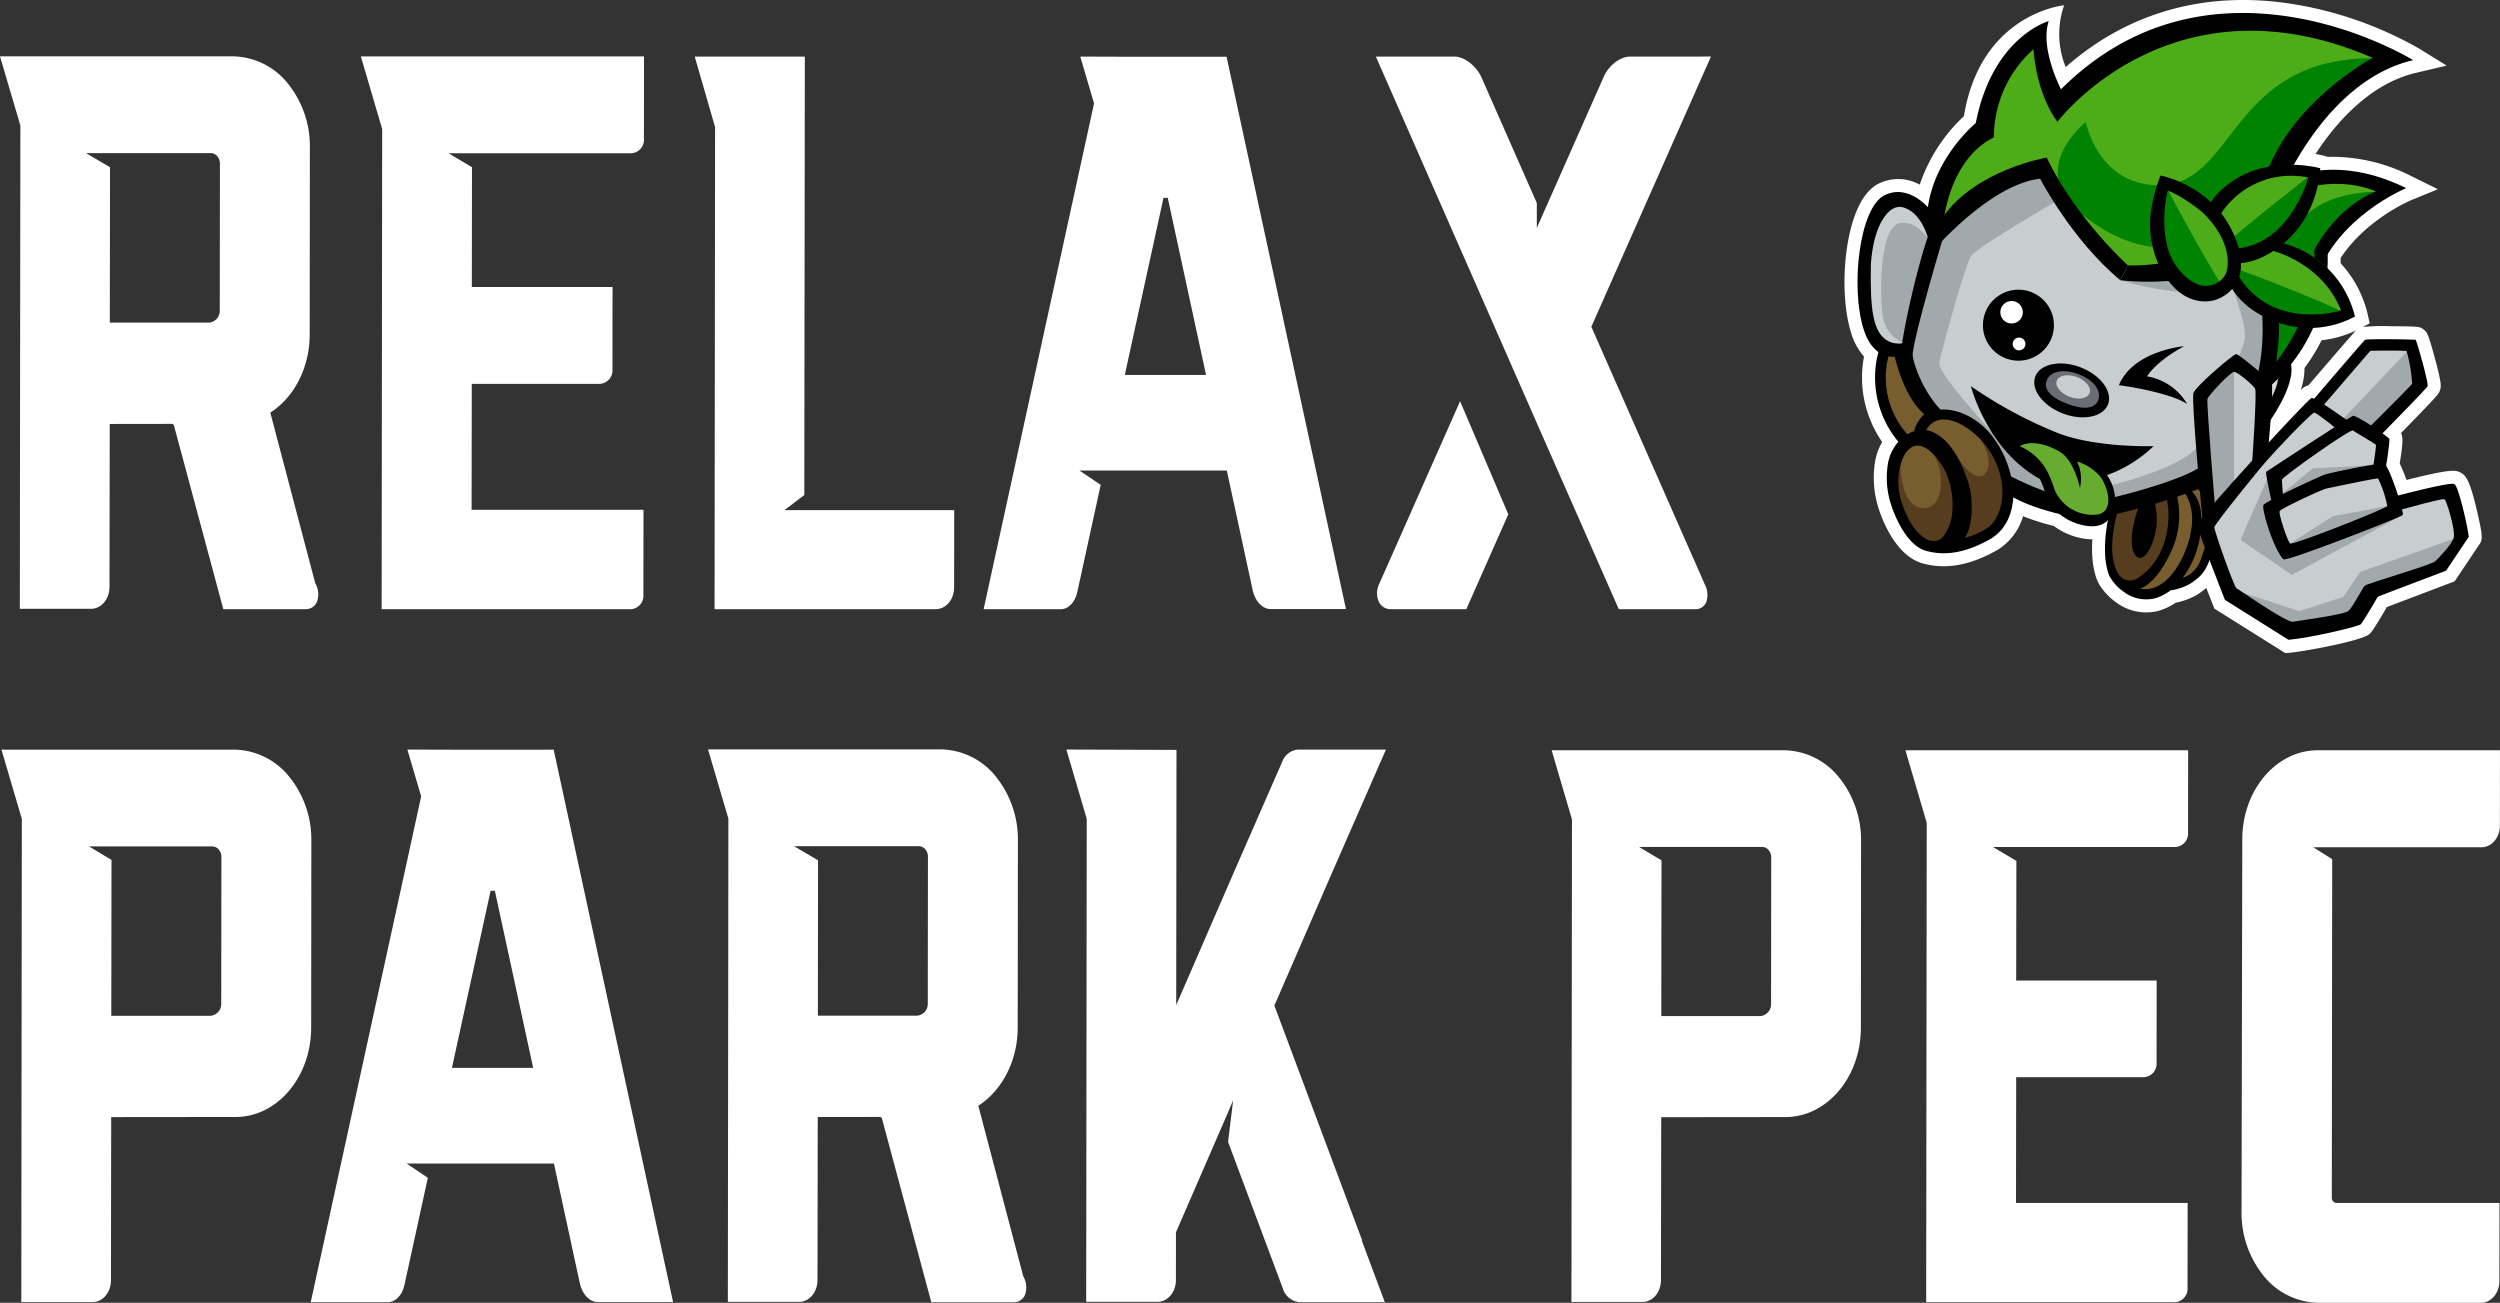 <?xml version="1.0" encoding="UTF-8"?>
<svg xmlns="http://www.w3.org/2000/svg" xmlns:xlink="http://www.w3.org/1999/xlink" width="512.204" height="266.914" viewBox="0 0 512.204 266.914">
  <rect x="0" y="0" width="512.204" height="266.914" fill="#333333" stroke="none"/>
  <defs>
    <clipPath id="clip-path">
      <rect id="Rectangle_512" data-name="Rectangle 512" width="512.204" height="255.373" fill="#fff"></rect>
    </clipPath>
    <clipPath id="clip-path-2">
      <rect id="Rectangle_513" data-name="Rectangle 513" width="130.549" height="133.819" fill="none"></rect>
    </clipPath>
  </defs>
  <g id="Group_16712" data-name="Group 16712" transform="translate(-278.301 -257.883)">
    <g id="Group_16598" data-name="Group 16598" transform="translate(278.301 269.425)">
      <g id="Group_16598-2" data-name="Group 16598" clip-path="url(#clip-path)">
        <path id="Path_124029" data-name="Path 124029" d="M113.437,142.057,137.9,255.221H122.48c-1.68,0-3.192-1.569-3.678-3.815l-5.311-24.567H83.3l4.355,2.932-4.8,21.991c-.457,2.087-1.823,3.489-3.4,3.489H63.664L86.288,151.627l-2.827-9.6.909.006c7.383.039,12.476.037,19.337.03Zm-12.048,28.906c-.543,0-.62,0-.873.01l-7.922,36.273h16.643Z" fill="#fff"></path>
        <path id="Path_124030" data-name="Path 124030" d="M265.93,142.032h18.023l-11.117,25.4-11.74,27.05L279.085,242.6h-.091l4.731,12.653H266.212a3.968,3.968,0,0,1-3.411-2.9l-11.192-29.935,1.042-8.536-1.587,3.717-10.131,23.336-.01,9.745c0,2.525-1.663,4.5-3.781,4.5h-14.6l.108-98.972-4.173-14.182,22.563.076-.057,52.279,12.2-28.1,9.478-21.658a3.823,3.823,0,0,1,3.27-2.59" fill="#fff"></path>
        <path id="Path_124031" data-name="Path 124031" d="M59.507,147.909a20.5,20.5,0,0,1,4.285,12.764l-.039,38.368c-.014,10.072-6.95,18.266-15.462,18.266l-25.508.027-.049,33.4c0,2.525-1.665,4.5-3.781,4.5H4.362l.11-99.009L.3,142.045H48.078a14.731,14.731,0,0,1,11.428,5.867M44.873,162.575a1.78,1.78,0,0,0-1.417-.7H18.236l4.608,2.756-.04,31.945H43.133a2.422,2.422,0,0,0,2.193-2.529l.033-29.994a2.321,2.321,0,0,0-.486-1.482" fill="#fff"></path>
        <path id="Path_124032" data-name="Path 124032" d="M204.265,147.863a20.492,20.492,0,0,1,4.283,12.766l-.039,38.393c-.008,6.659-3.1,12.777-8.07,15.982l.023.083,9.178,34.843a4.52,4.52,0,0,1,.485,3.421,2.458,2.458,0,0,1-2.386,1.922h-16.93l-10.131-37.728c-.173-.17-.283-.244-.394-.246l-12.744.018-.049,33.368c0,2.523-1.663,4.5-3.78,4.5H149.123l.11-99.01-4.174-14.18h47.779a14.734,14.734,0,0,1,11.427,5.863m-14.633,14.667a1.789,1.789,0,0,0-1.419-.7H162.684l4.919,2.892-.038,31.837h20.328a2.424,2.424,0,0,0,2.193-2.532L190.118,164a2.36,2.36,0,0,0-.486-1.48" fill="#fff"></path>
        <path id="Path_124033" data-name="Path 124033" d="M251.3.079,275.76,113.243H260.342c-1.68,0-3.192-1.569-3.678-3.815l-5.313-24.566H221.158l4.355,2.932-4.8,21.991c-.457,2.087-1.823,3.489-3.4,3.489H201.526L224.151,9.648l-2.826-9.6.909.006c7.383.039,12.476.037,19.337.03ZM239.251,28.988c-.543,0-.62,0-.873.01l-7.927,36.271h16.641Z" fill="#fff"></path>
        <path id="Path_124034" data-name="Path 124034" d="M73.928.018h58.019l-.019,16.824a2.776,2.776,0,0,1-2.513,3.018H91.879L96.7,22.71l-.032,24.552H125.5l-.018,16.818a2.777,2.777,0,0,1-2.512,3.019H96.658l-.037,25.812h35.22l-.02,17.343a2.777,2.777,0,0,1-2.512,3.019H78.191L78.3,14.9Z" fill="#fff"></path>
        <path id="Path_124035" data-name="Path 124035" d="M160.716,92.977H195.5l-.016,15.793c0,2.526-1.666,4.5-3.782,4.5H146.4l.108-98.754L142.338.053h22.556l-.107,89.834Z" fill="#fff"></path>
        <path id="Path_124036" data-name="Path 124036" d="M59.206,5.863a20.48,20.48,0,0,1,4.283,12.766L63.45,57.022C63.442,63.681,60.351,69.8,55.38,73l.023.083,9.179,34.843a4.52,4.52,0,0,1,.484,3.421,2.456,2.456,0,0,1-2.386,1.921H45.751L35.62,75.55c-.173-.17-.283-.244-.394-.246l-12.744.018-.049,33.368c0,2.523-1.663,4.5-3.78,4.5H4.064l.11-99.01L0,0H47.779A14.734,14.734,0,0,1,59.206,5.863M44.573,20.53a1.787,1.787,0,0,0-1.418-.7H17.625l4.918,2.892L22.5,54.559H42.833a2.424,2.424,0,0,0,2.193-2.532l.032-30.019a2.357,2.357,0,0,0-.486-1.479" fill="#fff"></path>
        <path id="Path_124037" data-name="Path 124037" d="M326.036,55.407,350.542.047,333.934.054c-1.977,0-4.326,1.808-5.345,4.108l-13.724,31V30.051L303.565,4.4C302.49,1.96,300.033.049,297.972.049H281.889l34.19,77.842v0l15.587,35.384h15.622a2.361,2.361,0,0,0,2.314-1.52,4.617,4.617,0,0,0-.29-3.5Z" fill="#fff"></path>
        <path id="Path_124038" data-name="Path 124038" d="M282.615,108a4.322,4.322,0,0,0-.078,3.828,2.639,2.639,0,0,0,2.413,1.437h15.472l8.6-19.436L299.145,70.66Z" fill="#fff"></path>
        <path id="Path_124039" data-name="Path 124039" d="M474.828,142.176H512.2l-.019,15.367c0,2.522-1.66,4.5-3.773,4.5H473.925l3.9,2.443-.081,69.336a1.161,1.161,0,0,0,.235.736.935.935,0,0,0,.746.356H512.1l-.019,15.968c0,2.518-1.66,4.491-3.775,4.491H474.919a14.7,14.7,0,0,1-11.411-5.867,20.448,20.448,0,0,1-4.259-12.764l.153-76.385c.033-10.023,6.953-18.178,15.425-18.178" fill="#fff"></path>
        <path id="Path_124040" data-name="Path 124040" d="M390.383,142.176h57.929l-.019,16.8a2.773,2.773,0,0,1-2.51,3.013H408.3l4.817,2.844-.037,24.511h28.779l-.018,16.792a2.772,2.772,0,0,1-2.507,3.014H413.078l-.037,25.773h35.165l-.02,17.316a2.772,2.772,0,0,1-2.507,3.014H394.64l.109-98.223Z" fill="#fff"></path>
        <path id="Path_124041" data-name="Path 124041" d="M377.021,148.033a20.464,20.464,0,0,1,4.278,12.744l-.039,38.308c-.019,10.056-6.939,18.24-15.439,18.24l-25.467.03L340.3,250.7c0,2.521-1.662,4.5-3.775,4.5H321.958l.11-98.856L317.9,142.176h47.7a14.707,14.707,0,0,1,11.419,5.857M362.4,162.677a1.781,1.781,0,0,0-1.415-.7H335.81l4.6,2.752-.04,31.9h20.3a2.417,2.417,0,0,0,2.19-2.525l.033-29.947a2.322,2.322,0,0,0-.485-1.48" fill="#fff"></path>
      </g>
    </g>
    <g id="Group_16602" data-name="Group 16602" transform="translate(656.204 257.883)">
      <g id="Group_16602-2" data-name="Group 16602" clip-path="url(#clip-path-2)">
        <path id="Path_124042" data-name="Path 124042" d="M125.264,99.5c-.853-.375-9.217,1.763-11.516,2.362a34.209,34.209,0,0,0-2.44-6.1c.31-1.907.835-5.351.609-5.566a15.272,15.272,0,0,0-1.352-1.079c2.355-2.4,9.138-9.34,9.228-9.632.245-.793-2.261-9.376-2.431-9.52-.109-.093-10.107-.246-10.382.008-.491.452-8.319,9.6-10.42,12.057a1.167,1.167,0,0,0-.521-.155c-.319.064-4.228,4.167-8.766,9.092.118-1.371.252-3,.37-4.61,2.892-4.253,4.734-8.614,4.179-11.406a34.513,34.513,0,0,0,4.512-7.436,19.38,19.38,0,0,0,8.562-2.328c0-.015-.009-.03-.013-.046-.028-.132-.127-.559-.328-1.19-.056-.184-.12-.364-.182-.545-.006-.019-.012-.037-.02-.056A20.4,20.4,0,0,0,99.271,55.3c.049-.943.064-1.89.036-2.844,5.657-9.3,16.117-13.578,16.117-13.578-7.115-3.5-13.1-4.091-17.637-3.627.02-.284.021-.443.021-.443a24.469,24.469,0,0,0-5.415-.713c4.134-7.37,12.242-18.572,24.446-21.439,0,0-40.825-25.295-72.14,5.968,0,0-4.374-8.327-2.519-13.967,0,0-11.491,3.163-14.948,20.893,0,0-8.337,6.837-9.806,17.239-1.359-1.445-4.831-4.436-8.869-2.463-5.207,2.544-7.018,18.938-4.3,27.46A8.6,8.6,0,0,0,7.295,72.46c-.11.424-.219.854-.323,1.313a20.537,20.537,0,0,0,4.4,17.07,9.135,9.135,0,0,0-2.124,4.414,17.9,17.9,0,0,0,.486,8.02s2.575,9.018,7.733,10.023c4.858,1.2,9.371-.6,12.9-2.618a10.236,10.236,0,0,0,4.536-8.466,39.351,39.351,0,0,0,9.528,3.441,11.027,11.027,0,0,0,4.851,2.305c2.509.541,4.07-.071,5.032-1.028l0,0c-1.54,8.185.4,11.593.4,11.593l0,0a9.255,9.255,0,0,0,2.716,2.973,7.632,7.632,0,0,0,6.525,1.42,9.937,9.937,0,0,0,2.877-1.4c.1-.074.213-.146.317-.228a11.579,11.579,0,0,0,3.961-1.333,16.294,16.294,0,0,0,1.9-1.423A8.083,8.083,0,0,0,74.7,116.12c.156-.345.284-.691.424-1.037,1.52,4.007,3.155,8.152,3.155,8.152l13.036,8.181c4.852-.439,14.287-2.733,14.783-3.167.367-.319,2.455-3.861,3.525-5.7l13.969-5.308,4.611-6.888.005,0c.189-.219-1.955-10.421-2.945-10.857" transform="translate(-0.335 -0.334)" fill="#fff"></path>
        <path id="Path_124043" data-name="Path 124043" d="M90.326,133.819l-14.541-9.124-.321-.815s-.561-1.425-1.333-3.413a19.143,19.143,0,0,1-1.916,1.4l-.144.086a14.178,14.178,0,0,1-4.205,1.527,12.573,12.573,0,0,1-3.478,1.656l-.134.036a10.237,10.237,0,0,1-8.746-1.871,12.043,12.043,0,0,1-3.133-3.288l-.033-.025-.275-.481c-.2-.356-1.667-3.148-1.278-9.015a10.75,10.75,0,0,1-2.407-.262,13.844,13.844,0,0,1-5.493-2.462,51.387,51.387,0,0,1-6.309-2,12.018,12.018,0,0,1-5.142,6.84l-.089.053c-5.379,3.071-10.222,4.022-14.8,2.9-6.522-1.335-9.407-10.813-9.716-11.892a20.659,20.659,0,0,1-.552-9.194,11.9,11.9,0,0,1,1.444-3.921A23.1,23.1,0,0,1,4,73.048a12.671,12.671,0,0,1-2.622-4.786C-.043,63.8-.394,57.231.459,51.112c.576-4.126,2.2-11.367,6.592-13.515a9.054,9.054,0,0,1,8.367.236,34,34,0,0,1,9.044-14.023C27.924,2.66,45,1.08,45,1.08a17.865,17.865,0,0,0,.323,12.658C58.328,2.288,74.6-2.128,92.625.956a76.912,76.912,0,0,1,25.281,9.1l5.47,3.388-6.263,1.471c-9.541,2.242-16.481,10.312-20.6,16.626,1.017.182,1.63.352,1.681.366l.811.228a35.821,35.821,0,0,1,17.259,4.016l5.319,2.614L116.1,41.011c-.09.037-9.25,3.889-14.447,11.86,0,.348,0,.7-.009,1.055a23.212,23.212,0,0,1,4.9,8.229l.066.19c.055.162.111.324.161.489.2.629.317,1.106.369,1.333l.027.107.436,1.963-1.388.752a41.022,41.022,0,0,1,5.708-.151c5.99.043,6.007.056,6.836.76.621.526.809.686,2.216,5.846,1.425,5.228,1.253,5.786,1.034,6.492-.229.747-.279.909-7.983,8.783.472.971.33,2.464-.272,6.231a35.357,35.357,0,0,1,1.392,3.38c9.228-2.325,10.023-1.977,10.862-1.606,1.236.545,2.1,1.4,3.735,8.622.959,4.253,1.093,5.236.267,6.279l-5,7.476-13.886,5.276c-2.888,4.927-3.234,5.228-3.6,5.547-1.58,1.376-13.227,3.535-16.3,3.814ZM80.1,121.112l11.511,7.224a97.56,97.56,0,0,0,12.453-2.614c.436-.672,1.339-2.135,2.916-4.843l.475-.814,14.056-5.342,3.607-5.387a71.352,71.352,0,0,0-1.778-7.388c-1.72.3-4.953,1.033-9.259,2.155l-2.444.637-.768-2.4a32.57,32.57,0,0,0-2.144-5.471l-.551-.859L108.343,95c.307-1.891.475-3.131.559-3.885l-.247-.183-2.48-1.818,2.152-2.2c4.656-4.751,7.246-7.447,8.357-8.64-.3-1.457-1.069-4.273-1.6-6.067-2.105-.047-5.564-.069-7.161-.019-1.333,1.517-4.911,5.67-9.67,11.236l-1.306,1.527-.688-.314c-1.3,1.3-3.771,3.905-7.358,7.8l-5.283,5.734.668-7.769c.117-1.361.25-2.975.367-4.575l.052-.713.4-.591c3.218-4.735,4.041-8.017,3.769-9.388l-.242-1.212.77-.967A31.852,31.852,0,0,0,93.564,66.1l.678-1.521,1.664-.059a16.818,16.818,0,0,0,5.423-1.105,17.875,17.875,0,0,0-4.253-6.537l-.864-.842.063-1.206c.048-.9.059-1.782.034-2.626l-.022-.789.41-.673a37.6,37.6,0,0,1,12.139-11.868,27.16,27.16,0,0,0-11.112-1.3l-3.142.322.083-1.245a24.772,24.772,0,0,0-2.678-.219l-4.412-.12,2.16-3.848c6.555-11.685,13.879-17.618,20.1-20.583A74.263,74.263,0,0,0,91.555,6.18c-17.768-2.994-33.011,1.718-45.31,14l-2.558,2.556L42,19.53A30.85,30.85,0,0,1,38.783,8.965c-3.15,2.369-7.412,7.225-9.272,16.761l-.184.942-.742.609c-.071.059-7.558,6.351-8.856,15.551l-.776,5.5-3.8-4.045c-1.134-1.2-3.39-3.05-5.757-1.895C6.134,43.979,3.864,58.5,6.455,66.643a6.3,6.3,0,0,0,2.032,3.3l1.524,1.064-.472,1.8c-.1.4-.205.8-.3,1.225A17.771,17.771,0,0,0,13.077,88.8l1.462,1.751-1.5,1.715a6.47,6.47,0,0,0-1.5,3.126,15.27,15.27,0,0,0,.418,6.8c.709,2.45,3.022,7.642,5.687,8.161l.131.029c3.238.8,6.7.066,10.89-2.319a7.672,7.672,0,0,0,3.242-6.323l.233-4.294,3.743,2.12a36.086,36.086,0,0,0,8.838,3.169l.609.147.481.4a8.439,8.439,0,0,0,3.7,1.74,3.1,3.1,0,0,0,2.442-.186l.065-.1,5.852-4.391L56.6,107.09c-1.228,6.521-.016,9.508.122,9.818a6.665,6.665,0,0,0,1.91,2.074l.119.089a4.936,4.936,0,0,0,4.181.94,7.253,7.253,0,0,0,2.037-1l.745-.549.728-.139a8.878,8.878,0,0,0,2.976-.986,13.609,13.609,0,0,0,1.452-1.086,5.375,5.375,0,0,0,1.071-1.561c.093-.2.173-.41.253-.614l2.677-6.631,2.414,6.363c1.107,2.917,2.274,5.908,2.823,7.307M94.244,75.4a13.284,13.284,0,0,1-.794,4.544,3.215,3.215,0,0,1,1.615-1c8.474-9.9,9.478-10.987,9.727-11.228a22.26,22.26,0,0,1-7.047,2,37.209,37.209,0,0,1-3.5,5.682" transform="translate(0 0)" fill="#fff"></path>
        <path id="Path_124044" data-name="Path 124044" d="M88.587,81.473s5.951-1.856,8.972,1.316-3.849,13.749-8.04,17.589-9.31,6.418-12.287,4.98a4.252,4.252,0,0,1-2.65-4.139l9.991-17.951Z" transform="translate(-8.326 -9.036)" fill="#dadada"></path>
        <path id="Path_124045" data-name="Path 124045" d="M84.427,85.617s4.322-2.479,8.245,1.894c2.924,3.26-3.121,13.171-7.311,17.01s-5.964,2.407-8.94.965-1.262-3.053-1.262-3.053l5.258-15.024Z" transform="translate(-8.336 -9.481)" fill="#a2a9ac"></path>
        <path id="Path_124046" data-name="Path 124046" d="M90.852,79.158s6.45-1.842,8.63,3.526S92.069,101.47,84.361,106s-10.879-3.179-10.879-3.179l1.75-2.2s.961,3.014,3.545,3.776,8.221-2.844,13.9-9.653c5.307-6.361,5.247-11.144,3.091-12.426-3.572-2.122-7.775.957-7.775.957Z" transform="translate(-8.204 -8.804)"></path>
        <path id="Path_124047" data-name="Path 124047" d="M81.706,115.419h0a56.762,56.762,0,0,0-3.65-5.059s-10.284,5.777-15.8,6.358c0,0-2.443,7.224-1.06,11.068a10,10,0,0,0,7.436,6.233c2.343.333,6.75-2.231,6.75-2.231a9.478,9.478,0,0,0,5.047-4.574c1.613-3.412,2.588-9.928,1.278-11.794" transform="translate(-6.785 -12.321)" fill="#785d2f"></path>
        <path id="Path_124048" data-name="Path 124048" d="M73.243,113.432l-10.73,2.861s-2.532,7.964-.828,12.551,5.093,3.225,7.359,1.51,6.332-12.325,4.2-16.92" transform="translate(-6.821 -12.664)" fill="#553d1e"></path>
        <path id="Path_124049" data-name="Path 124049" d="M61.091,130.389a9.265,9.265,0,0,0,2.716,2.973,7.632,7.632,0,0,0,6.525,1.42,9.9,9.9,0,0,0,2.877-1.4c.1-.074.213-.146.317-.228a11.56,11.56,0,0,0,3.961-1.333,16.217,16.217,0,0,0,1.9-1.423,8.074,8.074,0,0,0,1.683-2.414c2.213-4.885,2.771-9.945,1.355-13.8a7.033,7.033,0,0,0-1.57-2.477l-4.566-2.457c-5.951,3.944-9.3,4.484-14.1,4.513l-.774,3.625-.528.33c-1.932,8.971.195,12.664.195,12.664m17.4-18.7a9.161,9.161,0,0,1,2.109,2.922c1.589,3.455.714,7.979-.859,12.125a5.934,5.934,0,0,1-3.752,3.887,19.308,19.308,0,0,0,3.68-9.244c.4-3.749.226-6.877-2.471-9.206a13.675,13.675,0,0,1,1.293-.481m-2.694.855A4.238,4.238,0,0,1,76.911,114c1.373,2.884,1.154,5.5.555,8.253-.033.117-.068.243-.1.373-1.259,4.73-4.9,11.135-10.068,10.188,1.368-.536,3.865-2.225,6.352-7.645a17.635,17.635,0,0,0,.964-12.206,11.575,11.575,0,0,0,1.182-.414m-13.2,4.725.363-1.2c1.636-.37,3.09-.913,4.476-1.111a29.347,29.347,0,0,0-1.371,4.113,18.41,18.41,0,0,0-.521,4.144c.033,2.066.869,3.151,1.57,3.287s2.022-.79,3-4.022a13.377,13.377,0,0,0-.155-8.247c.826-.187,1.863-.531,2.65-.776.037.242.405,2.556.426,2.82.27,3.631-.374,10.563-6.207,14.326a2.824,2.824,0,0,1-4.2-1.132c-1.889-3.537-.9-8.982-.033-12.2" transform="translate(-6.708 -12.198)"></path>
        <path id="Path_124050" data-name="Path 124050" d="M12.312,60.3s-4.7,24.654,21.462,42.242a36.9,36.9,0,0,0,37.1,2.693l-26.889,6.529L23.928,104.5,9.532,87.842,6.057,69.771Z" transform="translate(-0.676 -6.732)" fill="#2b74a6"></path>
        <path id="Path_124051" data-name="Path 124051" d="M42.112,87.212c.458-3.2,4.844-5.21,9.8-4.5s8.6,3.879,8.139,7.071-4.845,5.21-9.8,4.5-8.6-3.879-8.138-7.071" transform="translate(-4.697 -9.219)" fill="#77ab44"></path>
        <path id="Path_124052" data-name="Path 124052" d="M53.475,94.667s-8.224-.99-10.819-3.808-.43-6.224-.43-6.224l-2.3-.767-11.5-.345,1.962,8.669s9.771,5.75,15.028,7.19,7.944.862,7.944.862Z" transform="translate(-3.173 -9.325)" fill="#4698d9"></path>
        <path id="Path_124053" data-name="Path 124053" d="M61.97,32.145s24.065,5.284,29.458,26.444c4.637,18.2-5.245,34.11-5.245,34.11L68.017,106.1h-7.66l-1.213-3.417-2.387-3.365-2.621-4.277s-1.675-4.482,1.781-6.624,4.564-1.145,5.28-3.676,1.35-.736,5.735.025,11.631-.555,13.263-3.64,2.865-10.974,3.547-14.944.982-5.861-3.638-8.082S65.29,53.035,65.29,53.035L55.615,33.979Z" transform="translate(-5.999 -3.589)" fill="#4698d9"></path>
        <path id="Path_124054" data-name="Path 124054" d="M82.731,48.664s-2.7-11.256-27.089-16.073S49.3,47.5,49.3,47.5l28.137,9.449Z" transform="translate(-4.786 -3.554)" fill="#4698d9"></path>
        <path id="Path_124055" data-name="Path 124055" d="M94.525,43.76s10.134-6.735,25.25-2.178c0,0-14.977,6.859-18.257,17.712l-1.706-3.949s4.071-9.659,11.124-11.952c0,0-6.424-.8-15.715,3.473Z" transform="translate(-10.553 -4.466)"></path>
        <path id="Path_124056" data-name="Path 124056" d="M48.462,112.448c7.417-2.848,14.77,1.283,24.355-5.587S85.011,84.894,85.011,84.894l1.3,4.085-1.036,3.815-4.291,7.969L85.274,92.8l-.766,2.818-3.274,5.957-5,4.845-4.36,3.464-10.869,2.61-5.817.8-5.112,1.452-3.568-2.371-9.051-2.254-3.282-2.96s6.86,8.136,14.278,5.287" transform="translate(-3.816 -9.478)"></path>
        <path id="Path_124057" data-name="Path 124057" d="M45.516,110.442a25.44,25.44,0,0,1-5.968-3.838s6.1,2.135,5.968,3.838" transform="translate(-4.415 -11.902)"></path>
        <path id="Path_124058" data-name="Path 124058" d="M99.17,55.918s5.7-11.04,12.551-12.338l-6.543,8.12-3.5,7.5Z" transform="translate(-11.072 -4.866)"></path>
        <path id="Path_124059" data-name="Path 124059" d="M74.933,80.247l.434.634-.438.959s-10.74-.335-11.457-.513-.559-.645-.146-1.552,2.23-5.215,2.23-5.215Z" transform="translate(-7.031 -8.324)"></path>
        <path id="Path_124060" data-name="Path 124060" d="M94.476,43.81l-1.217,1.557A35.351,35.351,0,0,0,77.007,29.986l-.052-3.4s13.69,5.565,17.522,17.227Z" transform="translate(-8.592 -2.968)"></path>
        <path id="Path_124061" data-name="Path 124061" d="M73,31.078s13.485,3.163,19.825,14.531l-.68-2.647-9.56-10.778-4.874-2.9-1.832-.554Z" transform="translate(-8.15 -3.208)"></path>
        <path id="Path_124062" data-name="Path 124062" d="M8.882,88.431l1.85-.786a33.69,33.69,0,0,0,11.528,13.532c7.905,5.065,9.288,6.1,10.7,7.906s.324,2.467.324,2.467-.683,1.039-4.46-2.781-4.554-3-7.945-5.665-8.716-9.836-8.716-9.836Z" transform="translate(-0.992 -9.785)"></path>
        <path id="Path_124063" data-name="Path 124063" d="M19.294,103.49l-.525,1.041a13.152,13.152,0,0,1,2.864,8.783c-.441,4.906,1.25.63,1.25.63l-.386-5.45Z" transform="translate(-2.095 -11.554)"></path>
        <path id="Path_124064" data-name="Path 124064" d="M17.551,99.155l-.99.163A3.51,3.51,0,0,1,19,97.545c1.56-.132.951,2.919.951,2.919l-2.34-1.23" transform="translate(-1.849 -10.89)" fill="#77ab44"></path>
        <path id="Path_124065" data-name="Path 124065" d="M50.313,104.756s1.945,2.847,1.259,5.713c0,0-1.349-5.16-4.174-6.577-5.117-2.558-7.543-.6-7.543-.6a10.584,10.584,0,0,1,6.091,5.676c.83,1.786-3.784-2.621-3.784-2.621l-3.886-1.911-.54-.527-.259-.284s.9-1.675,1.12-1.909a15.808,15.808,0,0,1,2.494-.894l3.569.655,2.86.8s1.713.7,1.92.792a8.5,8.5,0,0,1,.874,1.686" transform="translate(-4.184 -11.256)"></path>
        <path id="Path_124066" data-name="Path 124066" d="M68.329,71.4s2.036-6.377,5.35-5.732a4.392,4.392,0,0,1,3.775,4.934c-.011.083-.025.167-.041.25a23.521,23.521,0,0,1-1.425,4.356s-1.544-3.572-4.022-3.756a22.3,22.3,0,0,0-3.637-.052" transform="translate(-7.629 -7.327)" fill="#77ab44"></path>
        <path id="Path_124067" data-name="Path 124067" d="M67.232,74.011a4.28,4.28,0,0,0,1.841,5.753A4.906,4.906,0,0,0,75.212,77.5c1.026-2.248.905-5.15-2-6.474-2.768-1.262-4.956.738-5.98,2.986" transform="translate(-7.453 -7.886)"></path>
        <path id="Path_124068" data-name="Path 124068" d="M72.685,74.235a1.467,1.467,0,1,1-1.207,1.689,1.467,1.467,0,0,1,1.207-1.689Z" transform="translate(-7.978 -8.286)" fill="#fff"></path>
        <path id="Path_124069" data-name="Path 124069" d="M73.138,79.1s1.289-2.862,2.529-5.913,1.217-5.867-1.7-6.894c-2.684-.945-3.386.363-5.686,5.641s-3.193,7.612-3.193,7.612l-1.8-.716s3.828-9.606,4.957-11.753,3.624-4.225,6.958-2.5,3.743,4.921,2.764,8.393a51.832,51.832,0,0,1-2.772,7.181Z" transform="translate(-7.066 -7.138)"></path>
        <path id="Path_124070" data-name="Path 124070" d="M20.329,71S19,79.965,25.1,83.67c8.621,5.233,14.046,3.147,14.046,3.147l1.11-4.165s-6.477,1.186-11.942-.742S20.325,71,20.325,71" transform="translate(-2.256 -7.927)" fill="#2b74a6"></path>
        <path id="Path_124071" data-name="Path 124071" d="M79.541,90.41s-4.914,7.46-19.218,3.517l1.425-3.314s14.032,2.609,17.788-.2" transform="translate(-6.735 -10.094)" fill="#2b74a6"></path>
        <path id="Path_124072" data-name="Path 124072" d="M57.171,89.972s-1.068-3.587-6.807-4.6-5.609,2.836-2.665,4.653c3.045,1.876,7.444,2.528,9.139,1.106s.847,2.429.847,2.429l-4.078.381-3.293-.322L46.5,92.282l-2.438-1.9-1.237-2.566.512-3.457,2.908-1.832L51.66,83l4.9,2.594,3.248,2.392-.6,2.183Z" transform="translate(-4.782 -9.214)" fill="#568226"></path>
        <path id="Path_124073" data-name="Path 124073" d="M59.062,89.812l-.651.22a1.559,1.559,0,0,1-.384,2.172,1.539,1.539,0,0,1-.349.183c-1.73.7,1,1.494,1,1.494l1.865-1.793-.187-1.93Z" transform="translate(-6.375 -10.027)" fill="#568226"></path>
        <path id="Path_124074" data-name="Path 124074" d="M57.686,88.474c.139.063,1.984,2.851-1.761,4.594s-11.04-2.141-12.152-4.706,1.257-4.1,3.239-4.42-4.307.539-4.307.539l-1.04.694s-3.166,6.456,8.653,9.453,10.2-6.64,10.2-6.64Z" transform="translate(-4.609 -9.364)"></path>
        <path id="Path_124075" data-name="Path 124075" d="M58.146,85l-1.233,1.613s3.635,2.277,2.9,4.65S61,90.928,61,90.928l.246-2.4Z" transform="translate(-6.354 -9.489)"></path>
        <path id="Path_124076" data-name="Path 124076" d="M64.944,52.087s3.894-5.2,7.839-5.925a24.2,24.2,0,0,0-5.841.347Z" transform="translate(-7.251 -5.149)" fill="#2b74a6"></path>
        <path id="Path_124077" data-name="Path 124077" d="M38.489,41.2a10.173,10.173,0,0,0-7.055-6.409,10.213,10.213,0,0,1,6.523.763,10.7,10.7,0,0,1,.532,5.647" transform="translate(-3.509 -3.859)" fill="#2b74a6"></path>
        <path id="Path_124078" data-name="Path 124078" d="M26.746,100.243l-.474.658s2.088,2.988,1.168,5.041-3.133.473-4.75-1.776l-.606.572,1.277,13.685,3.3,1.017s3.616-2.133,4.068-5.374c.711-5.1-1.865-12.358-3.982-13.825" transform="translate(-2.466 -11.192)" fill="#568226"></path>
        <path id="Path_124079" data-name="Path 124079" d="M29.527,112.465c.407-3.862-1.191-9.279-4.274-12.2-2.766-2.621-7.259-4.713-9.053-.723l-1.357-.051-.161-.94,1.6-.948,3.8-1.372,4.87,1.974,2.319,2.217,1.45,2.974,1.842,5.751-.143,2.813s-.98,1.374-.889.5" transform="translate(-1.639 -10.744)"></path>
        <path id="Path_124080" data-name="Path 124080" d="M21.456,106.478l-1.013.5a13.367,13.367,0,0,1,1.358,6.887c-.152,4.364,1.634.027,1.634.027Z" transform="translate(-2.282 -11.888)"></path>
        <path id="Path_124081" data-name="Path 124081" d="M57.807,47.724a15.251,15.251,0,0,1,8.771-2.494l1.352-2.484s-7.594-.973-10.123,4.981" transform="translate(-6.454 -4.766)" fill="#77ab44"></path>
        <path id="Path_124082" data-name="Path 124082" d="M64.147,51.534a10.146,10.146,0,0,1,3.146-8.379s-6.4.317-9.486,4.4c0,0,1.049-7.3,14.355-6.3,0,0-6.764,5.031-8.015,10.284" transform="translate(-6.454 -4.595)"></path>
        <path id="Path_124083" data-name="Path 124083" d="M45.16,38.567s-2.282-3.538-5.793-4.156l-.9-3.485s6.87,3.37,6.69,7.639" transform="translate(-4.295 -3.453)" fill="#77ab44"></path>
        <path id="Path_124084" data-name="Path 124084" d="M38.931,40.528a12.212,12.212,0,0,0-.29-8.873s4.842,1.937,6.176,6.645c0,0,1.049-7.3-9.433-9.72,0,0,3.921,6.566,3.552,11.946" transform="translate(-3.95 -3.191)"></path>
        <path id="Path_124085" data-name="Path 124085" d="M32.554,110.546l.164-1.822a41.842,41.842,0,0,0,6.362,3.563,37.82,37.82,0,0,0,7.556,2.069l.972,1.816-1.66.356Z" transform="translate(-3.635 -12.139)"></path>
        <path id="Path_124086" data-name="Path 124086" d="M14.324,99.641a4.41,4.41,0,0,1,3.138-3.773c2.929-.839,6.426.44,9.042,3.02,2.646,2.606,5.6,9.21,4.34,14.655-1.322,5.726-6.689,8.8-12.09,5.067a3.748,3.748,0,0,0,1.967-2.932s4.92,4.243,7.77.45.89-13.3-3.242-16.96-8.21-2.391-9.067-.619Z" transform="translate(-1.599 -10.675)"></path>
        <path id="Path_124087" data-name="Path 124087" d="M30.939,112.381l-.486.593s.143,4.565-3.034,5.876-4.022-2.2-4.022-2.2l-.975,3.556,3.3,1.018,4.066-2.241s1.484-3.64,1.442-3.895-.291-2.7-.291-2.7" transform="translate(-2.503 -12.547)"></path>
        <path id="Path_124088" data-name="Path 124088" d="M32.171,114a4.047,4.047,0,0,1,5.078-.585c4.4,2.925,13.234,4.851,16.663,5.068a126.005,126.005,0,0,0,26.763-8.042l-.839-2.189s-24.543,9.34-28.41,8.943a28.061,28.061,0,0,1-6.743-1.536l-12.223-4.6Z" transform="translate(-3.592 -12.086)"></path>
        <path id="Path_124089" data-name="Path 124089" d="M59.626,109.569s17.963.846,28.056-24.847c0,0-2.232,12.456-9.8,19.944s-18.017,8.126-20.612,7.562,2.359-2.654,2.359-2.654" transform="translate(-6.31 -9.459)" fill="#2b74a6"></path>
        <path id="Path_124090" data-name="Path 124090" d="M54.82,106.374l9.154-5.549A39.448,39.448,0,0,1,45.96,99.4,91.638,91.638,0,0,1,29.152,91.54s3.1,9.675,10.014,13.279l3.861-2.531,3.37-.314,2.6,1.884,2.507.42,1.881.789.626.883Z" transform="translate(-3.255 -10.22)"></path>
        <path id="Path_124091" data-name="Path 124091" d="M57.291,110.446s.664,3.139-.775,4.709-5.3.975-7.213-.243a9.045,9.045,0,0,1-2.884-3.155l-2.113-4.394-7.177-3.458,4.39-2.227,5.157,1.054,3.421,2.341,4.5,1.756Z" transform="translate(-4.145 -11.352)" fill="#77ab44"></path>
        <path id="Path_124092" data-name="Path 124092" d="M49.591,104.781a6.779,6.779,0,0,1,5,1.7c2.671,2.112,4.162,5.725,3.12,8.612s-5.732,3.05-8.863,1.182-4.423-5.576-4.723-7.387c-.345-2.1-7.778-3.458-8.709-3.886-.544-.25-.94-1.178.849-1.01a16.06,16.06,0,0,1,4.919,1.75c4.072,1.968,4.416,3.206,5.362,5.64a7.75,7.75,0,0,0,8.232,4.243c3.6-.787,1.413-5.953.052-7.287a9.124,9.124,0,0,0-4.922-2.556Z" transform="translate(-3.903 -11.608)"></path>
        <path id="Path_124093" data-name="Path 124093" d="M51.081,109.585s.068-3.525-1.434-5.3a8.988,8.988,0,0,0-7.662-2.9,19.67,19.67,0,0,0-7.125,2.474l1.466.718s3.881-2.6,6.369-2.243,4.863.7,6.172,2.77a28.09,28.09,0,0,1,2.215,4.475" transform="translate(-3.892 -11.314)"></path>
        <path id="Path_124094" data-name="Path 124094" d="M27.439,92l1.518-.461s3.863,11.358,14.525,16.893l-3.809.2-6.255-4.607Z" transform="translate(-3.063 -10.22)" fill="#4698d9"></path>
        <path id="Path_124095" data-name="Path 124095" d="M43.817,108.9a10.157,10.157,0,0,1,1.928,3.53,6.323,6.323,0,0,0,2.808,3.448l-.662-1.5s-1-2.367-1.085-2.534-.81-2.2-.81-2.2l-.847-.612Z" transform="translate(-4.892 -12.158)"></path>
        <path id="Path_124096" data-name="Path 124096" d="M32.77,94.384l-3.624-2.845s3.956,12.471,14.744,17l-.1-1.532-5.122-4.039L36.6,101.459Z" transform="translate(-3.254 -10.22)"></path>
        <path id="Path_124097" data-name="Path 124097" d="M85.926,55.692c-1.331-.211-23.024,5.1-26.5,3.671s-17.156-19.97-17.156-19.97S25.16,44.842,21.292,51.529c0,0-3.16,13-4.449,17.954s-2.868,8.09-1.082,11.687,7.59,13.053,7.59,13.053a8.031,8.031,0,0,1,6.233,1.5c3.357,2.292,6.179,7.13,6.179,7.13s12.377,4.706,14.708,5.2a25.358,25.358,0,0,0,6.029-.771c6.523-1.29,15.976-3.765,17.247-4.738,1.85-1.408,5.988-4.06,6.818-7.27s8.284-16.387,8.526-17.808S87.262,55.9,85.93,55.691" transform="translate(-1.67 -4.398)" fill="#c8ced0"></path>
        <path id="Path_124098" data-name="Path 124098" d="M86.689,65.493s3.189,7.691,2.853,11.077S85.47,89.086,82.224,95.982s-14.8,11.88-14.8,11.88l13.435-2.99,7.89-12.748,5.914-13.375-.379-7.16-2.2-1.914-2.5-4.932Z" transform="translate(-7.527 -7.228)" fill="#a2a9ac"></path>
        <path id="Path_124099" data-name="Path 124099" d="M30.51,27.257s-5.8,4.887-7.909,11.187-.919,9.778-.919,9.778S37.406,34.128,41.646,35.3l2.273,1.17,14.9,19.156,16.051-.059L86.639,51.8s3.536,13.55,3.306,15.73-2.668,10.924-2.668,10.924,6.522-4,8.585-8.207,5.486-18.162,5.486-18.162a29.146,29.146,0,0,1,5.264-7.965,25.654,25.654,0,0,1,7.4-4.727s-13.189-5.046-22.821,1.55c0,0-.386-6.5,5.017-13.506s16.973-15.122,16.973-15.122S88.79-.192,70.929,6.583,45.416,22.677,45.416,22.677L41.749,7.363S32.882,15.917,30.51,27.256" transform="translate(-2.383 -0.51)" fill="#4eac19"></path>
        <path id="Path_124100" data-name="Path 124100" d="M120.859,44.242s-13.78-.736-17.84,8.295c0,0-2.9,1.27-2.873,2.693.061,3.517,2.579,10.135-1.618,16.6l-.922,9.478s6.258-4.108,8.2-9.565,2.86-17.356,2.86-17.356Z" transform="translate(-10.897 -4.938)" fill="#008300"></path>
        <path id="Path_124101" data-name="Path 124101" d="M51.43,104.311c-2.751-.448-13.849-4.88-15.782-7.116S20.54,81,21.029,78.668,26.285,58.6,27.588,56.784,45.337,45.429,45.337,45.429,44.9,39.718,42.2,39.393,21.9,50.068,20.907,52.112s-6.615,23.879-6.546,25.015S18.7,87.657,20.74,90.756s3.433,5.581,7.641,8.333a33.252,33.252,0,0,0,7.318,3.768s15.489,4.99,16.021,5.192S71.731,102.9,71.731,102.9l1.591-5.5s-12.007,6.72-21.887,6.915" transform="translate(-1.603 -4.397)" fill="#a2a9ac"></path>
        <path id="Path_124102" data-name="Path 124102" d="M88.964,86.641s-8.287,13.965-10.877,17.309S57,111.881,54.643,111.986c-1.163.052-7.748-.777-16.783-5.469,0,0-.258,3.287,4.811,5.08a64.014,64.014,0,0,0,11.9,2.713,35.527,35.527,0,0,0,4.074-.7q.181-.752.414-1.563-.235.813-.414,1.563c6.556-1.372,18.771-4.476,20.969-7.049,2.921-3.418,10.763-17.858,12.592-22.9s-3.242,2.995-3.242,2.995" transform="translate(-4.227 -9.154)"></path>
        <path id="Path_124103" data-name="Path 124103" d="M57.742,91.67c-.767,2-4.089,2.59-7.422,1.318s-5.414-3.932-4.647-5.935,4.089-2.59,7.422-1.319,5.413,3.933,4.647,5.936" transform="translate(-5.081 -9.497)" fill="#6a6d75"></path>
        <path id="Path_124104" data-name="Path 124104" d="M55.668,90.215c-.426,1.114-2.277,1.443-4.129.734s-3.012-2.186-2.586-3.3,2.277-1.444,4.13-.734,3.012,2.186,2.585,3.3" transform="translate(-5.456 -9.662)" fill="#c8ced0"></path>
        <path id="Path_124105" data-name="Path 124105" d="M53.238,84.615c-4.116-1.575-8.263-.736-9.261,1.877s1.528,6,5.644,7.579,8.262.735,9.26-1.877-1.527-6-5.643-7.578m-2.777,7.457c-3.245-1.242-4.853-2.927-4.15-4.763s3.293-2.522,6.54-1.28,4.715,3.481,4.014,5.319-3.155,1.968-6.4.726" transform="translate(-4.885 -9.358)"></path>
        <path id="Path_124106" data-name="Path 124106" d="M54.949,26.49s2.24,12.336,14.1,12.943c16.952.868,14.6-26.57,45.627-25.991,0,0-15.626,11.864-19.435,21.3-1.307,3.234-1.227,6.405-4.789,9.357-6.825,5.654-19.8,14.062-35.471,1.968-13.034-9.4-.036-19.57-.036-19.57" transform="translate(-5.491 -1.5)" fill="#008300"></path>
        <path id="Path_124107" data-name="Path 124107" d="M90.933,40.772s9.083-23.745,27.69-28.116c0,0-40.825-25.294-72.14,5.969,0,0-4.374-8.327-2.518-13.967,0,0-11.492,3.163-14.949,20.893,0,0-12.331,10.1-9.649,24.432L22.4,46s1.011-12.918,10.331-17.521a24.144,24.144,0,0,1,8.12-18.063s.34,8.6,4.893,14.875c0,0,23.346-30.986,64.584-13.094,0,0-21.7,11.659-23.245,30.723Z" transform="translate(-2.12 -0.334)"></path>
        <path id="Path_124108" data-name="Path 124108" d="M98.581,42.444s10.515-7.722,27.187.472c0,0-14.336,5.856-18.52,18.771l.4-4.99-.687-1.17s4.178-8.482,12.552-11.93c0,0-10.114-5.179-23.868,3.369Z" transform="translate(-10.678 -4.371)"></path>
        <path id="Path_124109" data-name="Path 124109" d="M109.617,58.006A34.5,34.5,0,0,1,95.411,87.5l.136-3.126S107.415,74.3,106.931,57.58Z" transform="translate(-10.652 -6.429)"></path>
        <path id="Path_124110" data-name="Path 124110" d="M63.615,63.86s19.88,6.4,28.739-.951l-1-5.169Z" transform="translate(-7.102 -6.446)" fill="#a2a9ac"></path>
        <path id="Path_124111" data-name="Path 124111" d="M92.483,55.616s-17.754,5.3-27.306,4.977l-1.559,3.031A53.643,53.643,0,0,0,90.89,59.391s4.673,15.85-.7,28.311l4.688-3.952s4.068-15.378-2.392-28.133" transform="translate(-7.103 -6.209)"></path>
        <path id="Path_124112" data-name="Path 124112" d="M43.6,36.346S29.052,38.8,22.276,48.6l-1.752.892-1.108,4.213.471,2.2S31.7,41.876,42.246,40.668c0,0,6.484,12.561,16.436,20.8l1.559-3.033S49.66,48.947,43.593,36.345" transform="translate(-2.168 -4.058)"></path>
        <path id="Path_124113" data-name="Path 124113" d="M46.029,76.593a7.273,7.273,0,1,1-4.32-9.334,7.273,7.273,0,0,1,4.32,9.334" transform="translate(-3.564 -7.459)"></path>
        <path id="Path_124114" data-name="Path 124114" d="M40.411,72.512a2.3,2.3,0,1,1-1.366-2.947h0a2.3,2.3,0,0,1,1.363,2.946" transform="translate(-4.015 -7.751)" fill="#fff"></path>
        <path id="Path_124115" data-name="Path 124115" d="M41.323,79.614a1.307,1.307,0,1,1-.776-1.677h0a1.307,1.307,0,0,1,.776,1.677" transform="translate(-4.331 -8.692)" fill="#fff"></path>
        <path id="Path_124116" data-name="Path 124116" d="M36.5,94.808s14.525,7.967,22.3,8.112c0,0,.2,1.353-2.162,1.789S42.5,100.322,39.147,98.792s-4.064-4.5-2.649-3.982" transform="translate(-3.998 -10.579)"></path>
        <path id="Path_124117" data-name="Path 124117" d="M39.072,101.4s9.357,5.132,14.362,5.225c0,0,.131.873-1.392,1.152s-9.106-2.826-11.263-3.813-2.618-2.9-1.707-2.566" transform="translate(-4.313 -11.316)" fill="#a2a9ac"></path>
        <path id="Path_124118" data-name="Path 124118" d="M76.628,79.852s-10.39.864-13.334,7.978c0,0,9.8,1.254,13.958,3.83a11.758,11.758,0,0,0-8.2-5.634s1.556-2.883,7.579-6.175" transform="translate(-7.067 -8.915)"></path>
        <path id="Path_124119" data-name="Path 124119" d="M46.732,112.231a9.894,9.894,0,0,0,2.951,3.616c2.008,1.452,6.186,2.339,7.854.717s1.137-5.09,1.137-5.09l-2.709-4.117-4.8-2.2L47.572,102.4l-5.56-1.469-4.929,2.157L44.7,107.3Z" transform="translate(-4.14 -11.268)" fill="#66ac2f"></path>
        <path id="Path_124120" data-name="Path 124120" d="M58.7,113.1a9.253,9.253,0,0,0-2.129-6.431l10-5.315s-11.7.373-19.566-2.673a89.905,89.905,0,0,1-17.851-9.616s.064.257.208.712l0,.015.068.214a35.732,35.732,0,0,0,2.381,5.671c2.147,4.144,5.765,9.269,11.452,12.376a15.48,15.48,0,0,1,1.031,2.617,7.58,7.58,0,0,0,.889,1.939s1.628,3.8,7.007,4.958c2.508.541,4.069-.07,5.031-1.027a33.264,33.264,0,0,1,.859-3.719,33.264,33.264,0,0,0-.859,3.719,5.571,5.571,0,0,0,1.469-3.439m-3.694,2.272a8.461,8.461,0,0,1-8.72-5.138,19.542,19.542,0,0,0-.832-2.3,11.577,11.577,0,0,0-6.294-6.574s2.767-1.984,8.192,1.126c3,1.717,4.15,7.436,4.15,7.436a8.224,8.224,0,0,0-.585-5.439,10.347,10.347,0,0,1,4.6,2.939c1.4,1.54,3.47,7.311-.508,7.948" transform="translate(-3.255 -9.944)"></path>
        <path id="Path_124121" data-name="Path 124121" d="M64.8,104.388,69.92,102.9a26.721,26.721,0,0,1-9.98,6.084s-.951-1.687-.81-1.7,5.676-2.9,5.676-2.9" transform="translate(-6.6 -11.489)"></path>
        <path id="Path_124122" data-name="Path 124122" d="M90.94,59.067a6.02,6.02,0,0,0-1.5,4.922c.357,1.968,1.606,4.229,4.786,6.308,10.252,6.709,20.28,1.1,20.28,1.1a147.7,147.7,0,0,1-23.563-12.33" transform="translate(-9.978 -6.595)" fill="#008300"></path>
        <path id="Path_124123" data-name="Path 124123" d="M114.566,71.075s-2.224-11.274-13.974-14.74a11.34,11.34,0,0,0-5.875-.361c-.662.288-4.121,1.928-5.076,5.086,1.889.659,11.322,4.042,24.924,10.014" transform="translate(-10.008 -6.224)" fill="#4eac19"></path>
        <path id="Path_124124" data-name="Path 124124" d="M84.072,53.739a6.018,6.018,0,0,0,3.566,3.712c1.892.648,4.475.657,7.841-1.1,10.852-5.683,10.843-17.171,10.843-17.171a147.762,147.762,0,0,1-22.25,14.565" transform="translate(-9.386 -4.374)" fill="#008300"></path>
        <path id="Path_124125" data-name="Path 124125" d="M106.306,39.074s-10.929-3.553-19.683,5.019a11.341,11.341,0,0,0-3.178,4.953c-.072.718-.323,4.535,1.968,6.911,1.5-1.326,9.044-7.921,20.891-16.883" transform="translate(-9.311 -4.281)" fill="#4eac19"></path>
        <path id="Path_124126" data-name="Path 124126" d="M100.715,56.051a20.432,20.432,0,0,1,14.84,15.058,19.393,19.393,0,0,1-17.078.688l.07-1.374s7.8,3.79,15.635.062c0,0-3.037-10.831-14.558-13.591Z" transform="translate(-10.995 -6.258)"></path>
        <path id="Path_124127" data-name="Path 124127" d="M89.765,60.187a4.327,4.327,0,0,0-.656,3.181l1.254.2a4.926,4.926,0,0,1,.776-3.067c.942-1.181-1.374-.315-1.374-.315" transform="translate(-9.941 -6.685)"></path>
        <path id="Path_124128" data-name="Path 124128" d="M106.7,38.715s-10.5-2.964-18.631,3.1-4.652,12.162-4.652,12.162,3.546,7.943,13.36,1.889S106.7,38.715,106.7,38.715M89.078,42.759a19.571,19.571,0,0,1,16.164-3.286c.007,1.088-.255,5.372-4.261,10.478-4.651,5.927-9.93,8.251-13.974,6-3.822-2.123-2.853-7.5-1.218-9.99a15.237,15.237,0,0,1,3.29-3.206" transform="translate(-9.231 -4.242)"></path>
        <path id="Path_124129" data-name="Path 124129" d="M83.8,65.5a6.02,6.02,0,0,0,4.253-2.9c.953-1.759,1.393-4.3.215-7.915-3.8-11.647-15.13-13.549-15.13-13.549A147.72,147.72,0,0,1,83.8,65.5" transform="translate(-8.166 -4.593)" fill="#4eac19"></path>
        <path id="Path_124130" data-name="Path 124130" d="M72.9,41.074A21.065,21.065,0,0,0,71.11,52.35a19.7,19.7,0,0,0,3.467,8.971,11.363,11.363,0,0,0,4.356,3.958c.7.189,4.417,1.073,7.141-.792-1.059-1.7-6.306-10.235-13.173-23.408" transform="translate(-7.923 -4.586)" fill="#008300"></path>
        <path id="Path_124131" data-name="Path 124131" d="M72.606,40.482a34.977,34.977,0,0,0-1.869,6.823,19.075,19.075,0,0,0,.2,7.42,17.742,17.742,0,0,0,1.627,4.643c4.628,9.031,11.218,6.61,11.218,6.61s8.422-2.174,4.085-12.86S72.607,40.481,72.607,40.481m1.057,18.054a19.574,19.574,0,0,1-.553-16.485c1.074.177,5.256,1.144,9.626,5.946,5.072,5.57,6.486,11.163,3.6,14.78-2.73,3.415-7.872,1.565-10.053-.459a15.242,15.242,0,0,1-2.615-3.777" transform="translate(-7.867 -4.52)"></path>
        <path id="Path_124132" data-name="Path 124132" d="M73.46,42.9a21.916,21.916,0,0,1,12.165,9.782c4.641,7.841-1.083,12.4-4.9,11.311s-7.728-5.1-8.492-14.185l-.979.1s-.45,9.247,5.466,13.342,9.847.522,9.847.522a9.255,9.255,0,0,0,.719-10.085c-2.983-5.746-6.536-9.04-7.631-9.459s-6.719-3.149-6.719-3.149Z" transform="translate(-7.954 -4.586)"></path>
        <path id="Path_124133" data-name="Path 124133" d="M71.711,52.184l.491-2.378s.27-4.4,1.826-7.1l-1.123-1.636s-1.691,5.848-1.912,7.382a8.77,8.77,0,0,0,.719,3.728" transform="translate(-7.926 -4.586)"></path>
        <path id="Path_124134" data-name="Path 124134" d="M75.008,42.663l-1.091.523a21.138,21.138,0,0,0-1.063,11.328c1.094,5.019,3.007,6.156,3.007,6.156l-2.653-.858-1.071-4.858a28.435,28.435,0,0,0-.453-3.616c-.206-.4.887-4.9.991-5.177s.573-3.919.573-3.919Z" transform="translate(-8 -4.716)"></path>
        <path id="Path_124135" data-name="Path 124135" d="M85.973,47.6S89.8,41.69,95.6,40.35a20.721,20.721,0,0,1,9.481-.3,20.13,20.13,0,0,1-6.472,11.86c-5.812,5.207-8.761,4.026-8.761,4.026l.268,1.62s5.936-.608,9.743-4.54,5.775-10.035,5.775-10.035l.751-3.873s-9.792-1.627-14.8,1.48a29.048,29.048,0,0,0-7.474,6.4Z" transform="translate(-9.391 -4.319)"></path>
        <path id="Path_124136" data-name="Path 124136" d="M98.65,70.145s9.532,3.123,14.649.005A20.142,20.142,0,0,0,98.945,57.337l1.135-.926s6.769,2.275,10.165,5.982a19.957,19.957,0,0,1,4.359,8.574s-7.013,2.6-11.2,1.786-4.95-1.423-4.95-1.423Z" transform="translate(-10.992 -6.298)"></path>
        <path id="Path_124137" data-name="Path 124137" d="M100.226,72.779l-.6-1.209s-7.308-1.861-9.25-7.536l-1.211,1.877s2.311,5.049,9.92,7.391Z" transform="translate(-9.955 -7.149)"></path>
        <path id="Path_124138" data-name="Path 124138" d="M73.58,42.307l.285.889s-3.128,8.349.712,15.568-.343,1.553-.343,1.553-2.5-5.683-2.611-6-.413-5.053-.434-5.243,2.391-6.772,2.391-6.772" transform="translate(-7.948 -4.723)"></path>
        <path id="Path_124139" data-name="Path 124139" d="M86.435,48.4a17.145,17.145,0,0,1,18.058-7.663s-3.56,13.386-14.453,14.5l.152,2.362s8.815-2.471,11.724-7.524a47.509,47.509,0,0,0,4.312-10.65s-9.84-1.606-15.184,1.747S84.8,47.255,84.8,47.255Z" transform="translate(-9.468 -4.359)"></path>
        <path id="Path_124140" data-name="Path 124140" d="M74.281,43.758S71.665,54.03,76.563,59.94s8.86,2.5,9.56,1,1.5-6.672-4.738-12.772l1.145-.933s6.893,8,5.8,12.611-6.516,6.684-9.471,4.9-6.437-8.281-6.437-8.281l-.189-7.541,1.077-6.677Z" transform="translate(-8.065 -4.717)"></path>
        <path id="Path_124141" data-name="Path 124141" d="M73.7,43.782l.741-.062s2.649.847,7.105,4.414,1.137-1.664,1.137-1.664l-8.574-4.578Z" transform="translate(-8.229 -4.677)"></path>
        <path id="Path_124142" data-name="Path 124142" d="M97.542,57.571s10.42,2.488,14.2,12.3c0,0-14.1,4.452-21.177-7.4l-.8,2.265A30.882,30.882,0,0,0,101.966,72c7.262,2.139,11.674-1.072,11.674-1.072s-4.4-10.108-9.46-12.333a44.382,44.382,0,0,0-6.447-2.518Z" transform="translate(-10.023 -6.261)"></path>
        <path id="Path_124143" data-name="Path 124143" d="M33.921,112.782l-1.383,2.066c.666,0,1.26-.07,1.312-.612.045-.468.068-.956.07-1.454" transform="translate(-3.633 -12.592)" fill="#67a938"></path>
        <path id="Path_124144" data-name="Path 124144" d="M33.971,112.857l-.566.845.6-.325s-.007-.191-.031-.52" transform="translate(-3.73 -12.6)" fill="#478123"></path>
        <path id="Path_124145" data-name="Path 124145" d="M33.671,106.555a14.181,14.181,0,0,1,.418,5.139l.169.069,2.122-3.177q-1.435-1.01-2.717-2.033" transform="translate(-3.758 -11.896)" fill="#3376a7"></path>
        <path id="Path_124146" data-name="Path 124146" d="M32.966,112.129a46.8,46.8,0,0,0-3.706,4.054l1.783.254,3.012-4.5a1.412,1.412,0,0,0-1.088.194" transform="translate(-3.267 -12.493)"></path>
        <path id="Path_124147" data-name="Path 124147" d="M98,40.851l-.593-.387Z" transform="translate(-10.875 -4.518)"></path>
        <path id="Path_124148" data-name="Path 124148" d="M35.255,110.633l-1.269,2.054,1.348-2.012Z" transform="translate(-3.794 -12.352)" fill="#a2a8ab"></path>
        <path id="Path_124149" data-name="Path 124149" d="M34.38,109.956l-4.055,6.553.424.328,4.346-6.495Z" transform="translate(-3.386 -12.276)" fill="#c8cdcf"></path>
        <path id="Path_124150" data-name="Path 124150" d="M31.046,99.76a22.115,22.115,0,0,0-6.881-5.137L18.147,94.1s-4.531-5.362-5.645-8.73c-1.324-3.994-2.172-6.451-2.172-6.451A12.9,12.9,0,0,0,8.144,89.631a25.247,25.247,0,0,0,4.837,10.044,15.634,15.634,0,0,0-.718,14.344c3.606,7.65,10.239,6.606,10.239,6.606a10.3,10.3,0,0,0,6.907-5.1c.324-.594,1.143-2.793,2.271-2.788l2.452-3.744c.031-4.739-1.222-7.047-3.088-9.226" transform="translate(-0.869 -8.81)" fill="#785d2f"></path>
        <path id="Path_124151" data-name="Path 124151" d="M31.418,100.551l-.622.8s2.463,3.816,1.226,6.332-3.921.447-5.835-2.427l-.784.686.973,16.471,8.954-3.995.438-6.779c-.185-2.625-.793-8.42-4.35-11.083" transform="translate(-2.836 -11.226)" fill="#553d1e"></path>
        <path id="Path_124152" data-name="Path 124152" d="M12.706,106.744s-.044,8.617,4.6,8.94,4.511-8.191,2.031-11.213,4.25,3.265,4.25,3.265.7,8.544-.571,12.014-4.408,3.979-6.956,1.489c-1.862-1.816-4.936-8.517-4.551-11.368s1.194-3.13,1.194-3.13" transform="translate(-1.282 -11.572)" fill="#553d1e"></path>
        <path id="Path_124153" data-name="Path 124153" d="M35.1,106.422a20.978,20.978,0,0,0-4.918-10.265c-3.139-3.33-7.441-5.08-11.121-4.169a5.647,5.647,0,0,0-.819.274c-2.855-2.837-3.377-7.116-4.846-10.861-.8-2.483-.353-8.749-.553-11.112,0,0-3.4,2.076-5.417,11a20.536,20.536,0,0,0,4.4,17.07A9.143,9.143,0,0,0,9.7,102.77a17.891,17.891,0,0,0,.487,8.02s2.574,9.018,7.733,10.023c4.857,1.2,9.371-.6,12.9-2.618,5.9-3.678,4.454-11.649,4.293-11.771M9.028,84.627h0l0,.022Zm1.543-6.079s1.577,9.874,6.565,14.161a7.417,7.417,0,0,0-2.106,3.519,4.1,4.1,0,0,0-1.348.61,17.412,17.412,0,0,1-3.109-18.292m10.412,39.293c-2.454,2.431-6.261-.549-8.364-6.7-1.934-5.662.169-9.581.52-10.177.014-.023.028-.049.043-.072v-.007c2.5-3.942,6.181-.484,8.307,3.577a16.9,16.9,0,0,1,1.354,8.558,9.319,9.319,0,0,1-1.866,4.815m5.19-11.05C23.451,98.34,19.63,96.3,17.518,95.958c2.525-4.243,7.775-1.509,10.991,1.769a16.56,16.56,0,0,1,4.578,9.645c.291,3.195-.528,6.359-2.5,8.263a13.861,13.861,0,0,1-5.174,2.4c1.717-2.28,1.828-7.909.755-11.246" transform="translate(-0.787 -7.847)"></path>
        <path id="Path_124154" data-name="Path 124154" d="M73.148,112.449l-11.23,3.893.721.244s9.832-2.3,11.484-3.28-.98-.858-.98-.858" transform="translate(-6.913 -12.554)"></path>
        <path id="Path_124155" data-name="Path 124155" d="M90.566,77.6l-1.82,1.36s-6.465,17.583-9.888,21.609-17.031,7.483-17.031,7.483l3.569-.17,13.8-5.255,1.351-1.635,9.051-19Z" transform="translate(-6.903 -8.663)" fill="#a2a9ac"></path>
        <path id="Path_124156" data-name="Path 124156" d="M18.173,51.571s-3.193-5.354-7.559-5.009S4.3,59.368,4.861,65.025,7.51,76.018,10.689,76.931s3.337-1.982,3.337-1.982l5.94-19.368Z" transform="translate(-0.532 -5.197)" fill="#c8ced0"></path>
        <path id="Path_124157" data-name="Path 124157" d="M18.329,54.944s-2.66-4.216-6.083-3.488c-3.886.824-4.122,12.715-3.565,18.37s5.179,6.337,5.179,6.337l4-16.062Z" transform="translate(-0.944 -5.735)" fill="#a2a9ac"></path>
        <path id="Path_124158" data-name="Path 124158" d="M18.045,48.114s-4.282-5.72-9.489-3.177S1.539,63.875,4.252,72.4s9.533,4.895,9.533,4.895l.859-2.811s-2.716,1.571-5.16.442C6.038,73.336,5.578,67.993,5.738,59.1c.553-8.476,3.847-12.221,6.306-11.736,4.078.8,5.479,6.6,5.479,6.6l1.46-1.452Z" transform="translate(-0.335 -4.944)"></path>
        <path id="Path_124159" data-name="Path 124159" d="M21.873,53.646s-6.147,20.477-6.449,24.7c-.044,1.014,1.686,7.287,6.128,11.735a11.123,11.123,0,0,1,.763.945c.03.046-2.844.694-2.864.662l-.227-.348C15.993,86.381,12.951,80.969,13,78.679c.107-4.5,3.9-20.481,5.909-25.459s2.962.427,2.962.427" transform="translate(-1.452 -5.706)"></path>
        <path id="Path_124160" data-name="Path 124160" d="M97.336,105.939c2.7-5.067-2.65,1.4-3.04,1.872a21.235,21.235,0,0,1-11.733,7.226l.251,1.671c7.644-1.265,12.028-6.091,14.522-10.769" transform="translate(-9.218 -11.612)"></path>
        <path id="Path_124161" data-name="Path 124161" d="M116.539,98.086l1.5-.918,7.9-7.22,2.084-3.333-1.877-5.258s-2.926-2.055-.788.429.978,5.527-2.358,9.181a27.589,27.589,0,0,1-7.371,5.619Z" transform="translate(-12.909 -8.994)"></path>
        <path id="Path_124162" data-name="Path 124162" d="M118.221,135.642l17.174-5.777,3.678-6.012-15.527,5.276Z" transform="translate(-13.199 -13.828)" fill="#a2a8ab"></path>
        <path id="Path_124163" data-name="Path 124163" d="M111.718,98.467l1.86-1.045,5.968,3.742-.2,6.043,2.348,6.1,11.762-3.123,2.644,11.229-17.684,6.209-5.028,9.308-12.474,3L88.524,132.12l-5.012-13.835L104.7,94.256Z" transform="translate(-9.324 -10.523)" fill="#c8ced0"></path>
        <path id="Path_124164" data-name="Path 124164" d="M113.007,121.114l-12.694,4.543-3.689-8.379,1.752-2.82-1.107-5.2L91.335,122.8l10.491,7.192,22.741-12.283Z" transform="translate(-10.197 -12.198)" fill="#a2a9ac"></path>
        <path id="Path_124165" data-name="Path 124165" d="M120.364,108.8l-10.729,1.978-8.865,2.437,6.449-5.295,12.96-.654Z" transform="translate(-11.251 -11.976)" fill="#a2a9ac"></path>
        <path id="Path_124166" data-name="Path 124166" d="M122.357,119.229l-19.552,6.143-.022-.992,8.7-5.575,11.2-2.111,1.405.3Z" transform="translate(-11.475 -13.028)" fill="#a2a9ac"></path>
        <path id="Path_124167" data-name="Path 124167" d="M116.308,140.739l4.033-5.747,14.966-5.275,4.036-6.34-21.4,7.575-7.857,11.708Z" transform="translate(-12.291 -13.775)" fill="#a2a9ac"></path>
        <path id="Path_124168" data-name="Path 124168" d="M89.67,108.067l5.6-19.972-5.7-5.542-8.08,7.4.925,10.061,1.8,14.54Z" transform="translate(-9.097 -9.217)" fill="#a2a9ac"></path>
        <path id="Path_124169" data-name="Path 124169" d="M89.846,85.052,96.2,88.373l-1.659,16.089-4.689,4.3Z" transform="translate(-10.031 -9.496)" fill="#c8ced0"></path>
        <path id="Path_124170" data-name="Path 124170" d="M92.512,103.6s1-14.079.59-14.843-3.6-3.47-4.329-3.451-5.19,4.762-5.429,5.537,1.642,23.3,1.642,23.3l-2.684,1.2s-2.326-24.3-1.833-25.709,8.152-7.952,8.751-7.96,6.684,5.162,7.249,5.876-.872,15.731-.872,15.731Z" transform="translate(-8.976 -9.119)"></path>
        <path id="Path_124171" data-name="Path 124171" d="M121.3,106.9c-1-.168-10.809,1.835-12.077,2.257-.988.328-12.328,5.531-12.616,6.277s1.248,6.174,2.825,9.152c.571,1.079,1.1,1.93,1.381,1.958,1.414.154,24-8.622,24.342-9.1S122.3,107.061,121.3,106.9m-19.218,16.39c-.515-.425-2.433-6.119-2.13-6.644s8.55-4.421,9.672-4.644,10.266-2.173,10.486-2.033a22.537,22.537,0,0,1,1.874,5.634c-.146.493-19.386,8.111-19.9,7.687" transform="translate(-10.782 -11.934)"></path>
        <path id="Path_124172" data-name="Path 124172" d="M140.113,123.18s-2.144-8.941-2.434-9.19c-.308-.264-10.012,2.595-10.012,2.595l-.661-2.448s11.114-2.952,12.1-2.517,3.134,10.638,2.945,10.857a2.618,2.618,0,0,1-1.943.7" transform="translate(-14.18 -12.457)"></path>
        <path id="Path_124173" data-name="Path 124173" d="M139.678,122.368l-4.429,6.494-14.637,5.2.352,2.505,15.76-5.988,4.611-6.888Z" transform="translate(-13.466 -13.662)"></path>
        <path id="Path_124174" data-name="Path 124174" d="M110.809,93.346l4.28,3.314,1.06-1.092,3.5,1.416,10.357-9.839-2.474-7.564Z" transform="translate(-12.371 -8.885)" fill="#a2a9ac"></path>
        <path id="Path_124175" data-name="Path 124175" d="M128.566,79.658,113.949,95.115l-4.528-3.4,10.9-12.665Z" transform="translate(-12.217 -8.825)" fill="#c8ced0"></path>
        <path id="Path_124176" data-name="Path 124176" d="M109.648,92.361l10.117-11.752s6.873-.149,7.446.083a33.246,33.246,0,0,1,1.128,6.664c-.62.794-9.415,9.529-9.415,9.529l2.535,1.445s9.918-10.094,10.026-10.447c.245-.793-2.26-9.376-2.43-9.52-.109-.093-10.108-.247-10.382.008-.568.522-10.94,12.665-10.94,12.665l1.5.584Z" transform="translate(-12.028 -8.734)"></path>
        <path id="Path_124177" data-name="Path 124177" d="M97.268,107.352c-.251.342,1.182,6.483,1.182,6.483s2.369-.3,2.3-1.105c-.03-.376-.342-3.671-.247-3.8.767-1.054,14.043-10.414,14.528-10.022s4.71,2.744,4.719,2.985c.024.686-.656,4.916-.656,4.916l2.526.573s1.132-6.521.818-6.819c-1.392-1.319-6.966-4.909-7.411-4.673-1.866.995-17.763,11.464-17.763,11.464" transform="translate(-10.856 -10.705)"></path>
        <path id="Path_124178" data-name="Path 124178" d="M119,131.375s-3.663,6.355-4.159,6.789-9.931,2.727-14.783,3.166l-13.036-8.18s-5.555-14.084-5.7-15.424c-.1-.9,22.673-25.782,23.461-25.94s8.071,5.145,8.071,5.145l-2.68,1.394s-4.394-3.568-4.878-3.551S92.759,106.747,84.564,118.01c-.3.411,4.579,13.161,4.579,13.161l11.841,7.2s11.768-2.24,11.887-2.435c.147-.246,3.356-5.292,3.356-5.292l2.778.736" transform="translate(-9.079 -10.247)"></path>
        <path id="Path_124179" data-name="Path 124179" d="M113.855,140.883l-11.886,2.435-11.841-7.2L103.2,140.4l9.684-3.113Z" transform="translate(-10.062 -15.198)" fill="#a2a9ac"></path>
        <path id="Path_124180" data-name="Path 124180" d="M121.634,114.623l11.352-2.394,3.33,9.211-4.855,6.432-14.148,5.184-2.774,5.336-13.687,2.853-12.34-6.6L83,119.983l9.688-12.328L95.88,106s-10.791,13.132-10.838,13.844,4.064,12.336,4.556,12.54,10.228,7.106,11.6,6.83,10.5-1.418,11.358-2.241,2.858-4.665,3.294-5.129,13.712-4.282,14.457-5.02,3.42-3.424,3.787-4.867-1.444-7.552-1.89-7.828-8.7,2.1-9.027,2.147Z" transform="translate(-9.267 -11.834)"></path>
      </g>
    </g>
  </g>
</svg>
